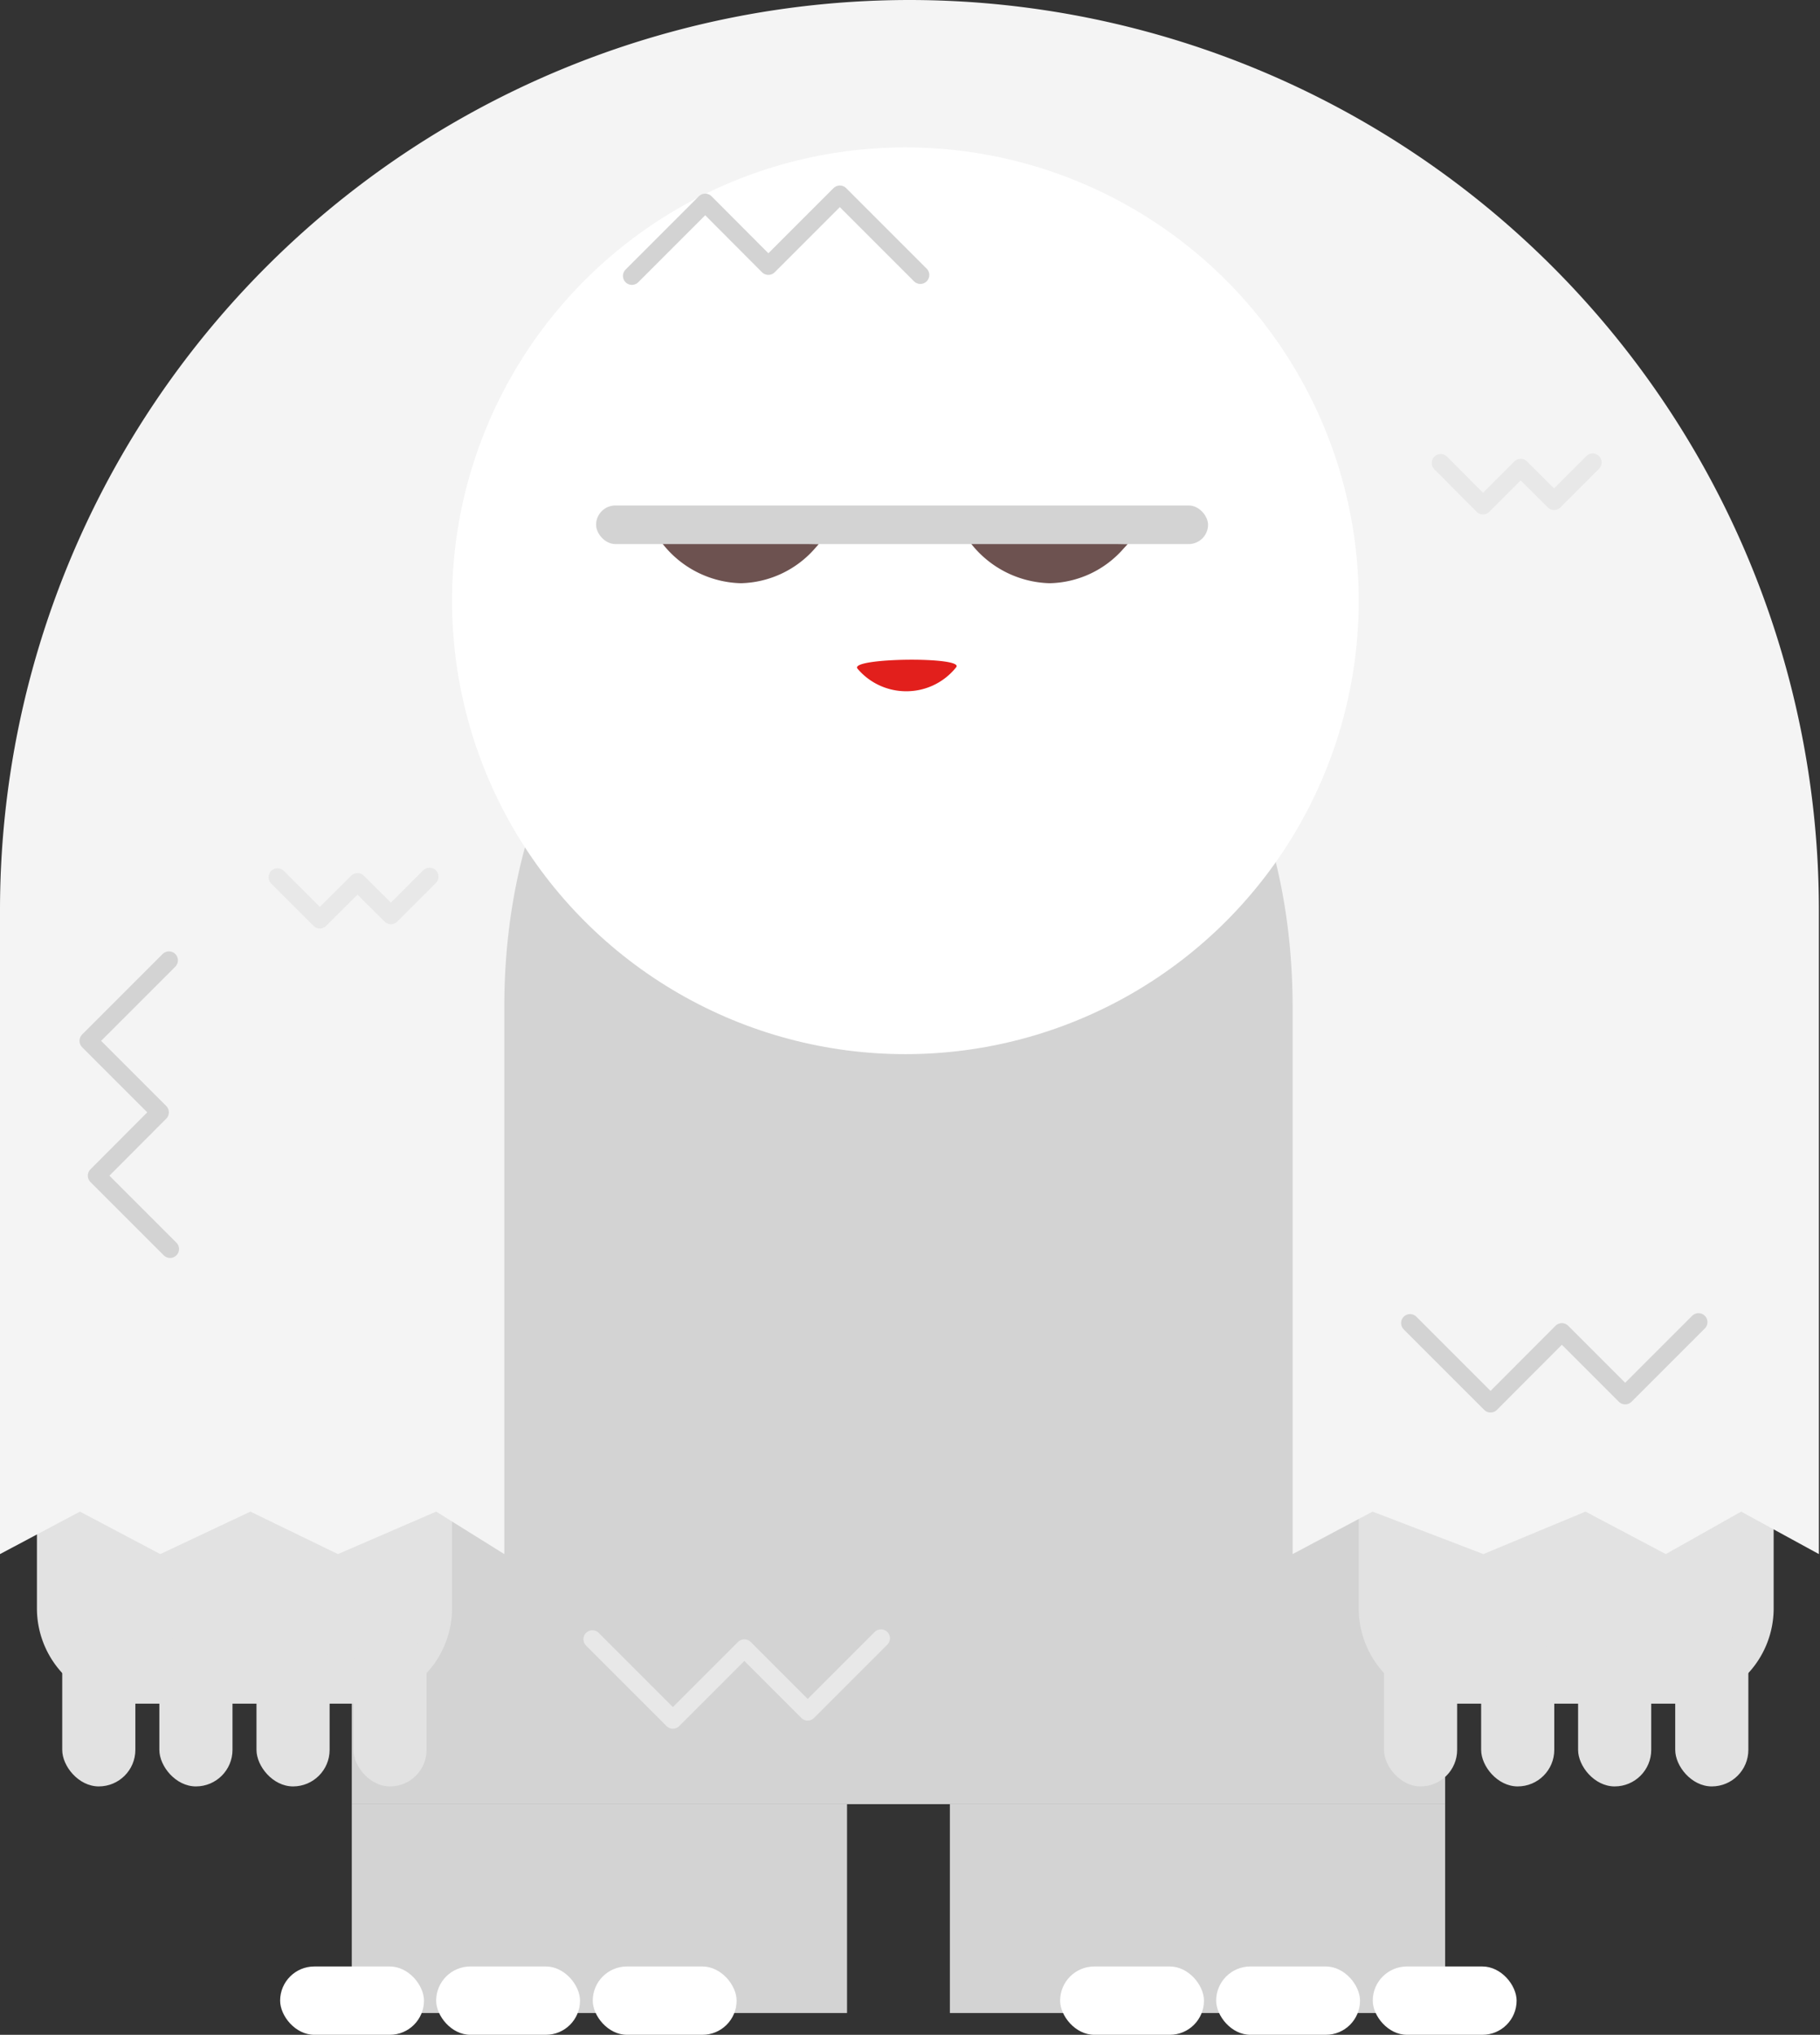 <svg xmlns="http://www.w3.org/2000/svg" viewBox="0 0 98.56 110.18">
  <rect x="0" y="0" width="98.56" height="110.18" fill="#333333" stroke="none"/>
  <title>monster-5</title>
  <g>
    <path d="M48.66,23.74h0a29.6,29.6,0,0,1,29.6,29.6V97.69a0,0,0,0,1,0,0H19.05a0,0,0,0,1,0,0V53.35a29.6,29.6,0,0,1,29.6-29.6Z" fill="#d3d3d3"/>
    <path d="M2,79.29v7.8a5.16,5.16,0,0,0,5.16,5.16H19.31a5.17,5.17,0,0,0,5.17-5.16V78.56Z" fill="#e2e2e2"/>
    <path d="M73.58,79.29v7.8a5.16,5.16,0,0,0,5.16,5.16H90.89a5.16,5.16,0,0,0,5.16-5.16V78.56Z" fill="#e2e2e2"/>
    <path d="M49.28,0h0A49.28,49.28,0,0,0,0,49.28V84.15l4.33-2.3,4.35,2.3,4.88-2.3,4.74,2.3,5.32-2.3,3.69,2.3V54.54c0-13.69,7.66-24.79,21.35-24.79h0C62.35,29.75,70,40.85,70,54.54V84.15l4.33-2.3,6,2.3,5.53-2.3,4.35,2.3,4.08-2.3,4.21,2.3V49.28A49.28,49.28,0,0,0,49.28,0Z" fill="#f4f4f4"/>
    <circle cx="49.03" cy="32.53" r="24.55" fill="#fff"/>
    <rect x="19.05" y="97.69" width="26.82" height="11.31" fill="#d3d3d3"/>
    <rect x="51.44" y="97.69" width="26.82" height="11.31" fill="#d3d3d3"/>
    <g>
      <rect x="15.17" y="106.48" width="7.79" height="3.7" rx="1.85" ry="1.85" fill="#fff"/>
      <rect x="23.62" y="106.48" width="7.79" height="3.7" rx="1.85" ry="1.85" fill="#fff"/>
      <rect x="32.1" y="106.48" width="7.79" height="3.7" rx="1.85" ry="1.85" fill="#fff"/>
    </g>
    <g>
      <rect x="57.41" y="106.48" width="7.79" height="3.7" rx="1.85" ry="1.85" fill="#fff"/>
      <rect x="65.86" y="106.48" width="7.79" height="3.7" rx="1.85" ry="1.85" fill="#fff"/>
      <rect x="74.34" y="106.48" width="7.79" height="3.7" rx="1.85" ry="1.85" fill="#fff"/>
    </g>
    <g>
      <rect x="74.95" y="88.27" width="3.96" height="8.46" rx="1.98" ry="1.98" fill="#e2e2e2"/>
      <rect x="80.21" y="88.27" width="3.96" height="8.46" rx="1.98" ry="1.98" fill="#e2e2e2"/>
      <rect x="85.46" y="88.27" width="3.96" height="8.46" rx="1.98" ry="1.98" fill="#e2e2e2"/>
      <rect x="90.72" y="88.27" width="3.96" height="8.46" rx="1.98" ry="1.98" fill="#e2e2e2"/>
    </g>
    <g>
      <rect x="3.37" y="88.27" width="3.96" height="8.46" rx="1.98" ry="1.98" fill="#e2e2e2"/>
      <rect x="8.63" y="88.27" width="3.96" height="8.46" rx="1.98" ry="1.98" fill="#e2e2e2"/>
      <rect x="13.89" y="88.27" width="3.96" height="8.46" rx="1.98" ry="1.98" fill="#e2e2e2"/>
      <rect x="19.14" y="88.27" width="3.96" height="8.46" rx="1.98" ry="1.98" fill="#e2e2e2"/>
    </g>
    <g>
      <path d="M44.34,29.46l-.22.25a5.49,5.49,0,0,1-4,1.87,5.56,5.56,0,0,1-4.34-2.27Z" fill="#6d5250"/>
      <path d="M61.07,29.46l-.23.25a5.45,5.45,0,0,1-4,1.87,5.6,5.6,0,0,1-4.35-2.27Z" fill="#6d5250"/>
    </g>
    <rect x="32.28" y="27.37" width="33.14" height="2.09" rx="1.05" ry="1.05" fill="#d3d3d3"/>
    <path d="M46.44,36.21a3.45,3.45,0,0,0,2.64,1.22h0a3.44,3.44,0,0,0,2.7-1.3C52.26,35.54,45.93,35.61,46.44,36.21Z" fill="#e21f1c"/>
    <polyline points="9.15 52 4.79 56.36 8.66 60.23 5.24 63.66 9.21 67.63" fill="none" stroke="#d3d3d3" stroke-linecap="round" stroke-linejoin="round" stroke-width="0.97"/>
    <polyline points="76.36 71.64 80.72 76 84.58 72.13 88.01 75.56 91.98 71.59" fill="none" stroke="#d3d3d3" stroke-linecap="round" stroke-linejoin="round" stroke-width="0.97"/>
    <polyline points="49.84 14.89 45.48 10.53 41.61 14.4 38.19 10.97 34.22 14.94" fill="none" stroke="#d3d3d3" stroke-linecap="round" stroke-linejoin="round" stroke-width="0.97"/>
    <polyline points="32.08 88.76 36.44 93.12 40.31 89.25 43.74 92.68 47.71 88.71" fill="none" stroke="#e8e8e8" stroke-linecap="round" stroke-linejoin="round" stroke-width="0.97"/>
    <polyline points="15.03 47.5 17.32 49.79 19.36 47.76 21.17 49.56 23.26 47.47" fill="none" stroke="#e8e8e8" stroke-linecap="round" stroke-linejoin="round" stroke-width="0.97"/>
    <polyline points="78.02 25.07 80.31 27.37 82.35 25.33 84.16 27.13 86.25 25.04" fill="none" stroke="#e8e8e8" stroke-linecap="round" stroke-linejoin="round" stroke-width="0.97"/>
  </g>
</svg>
